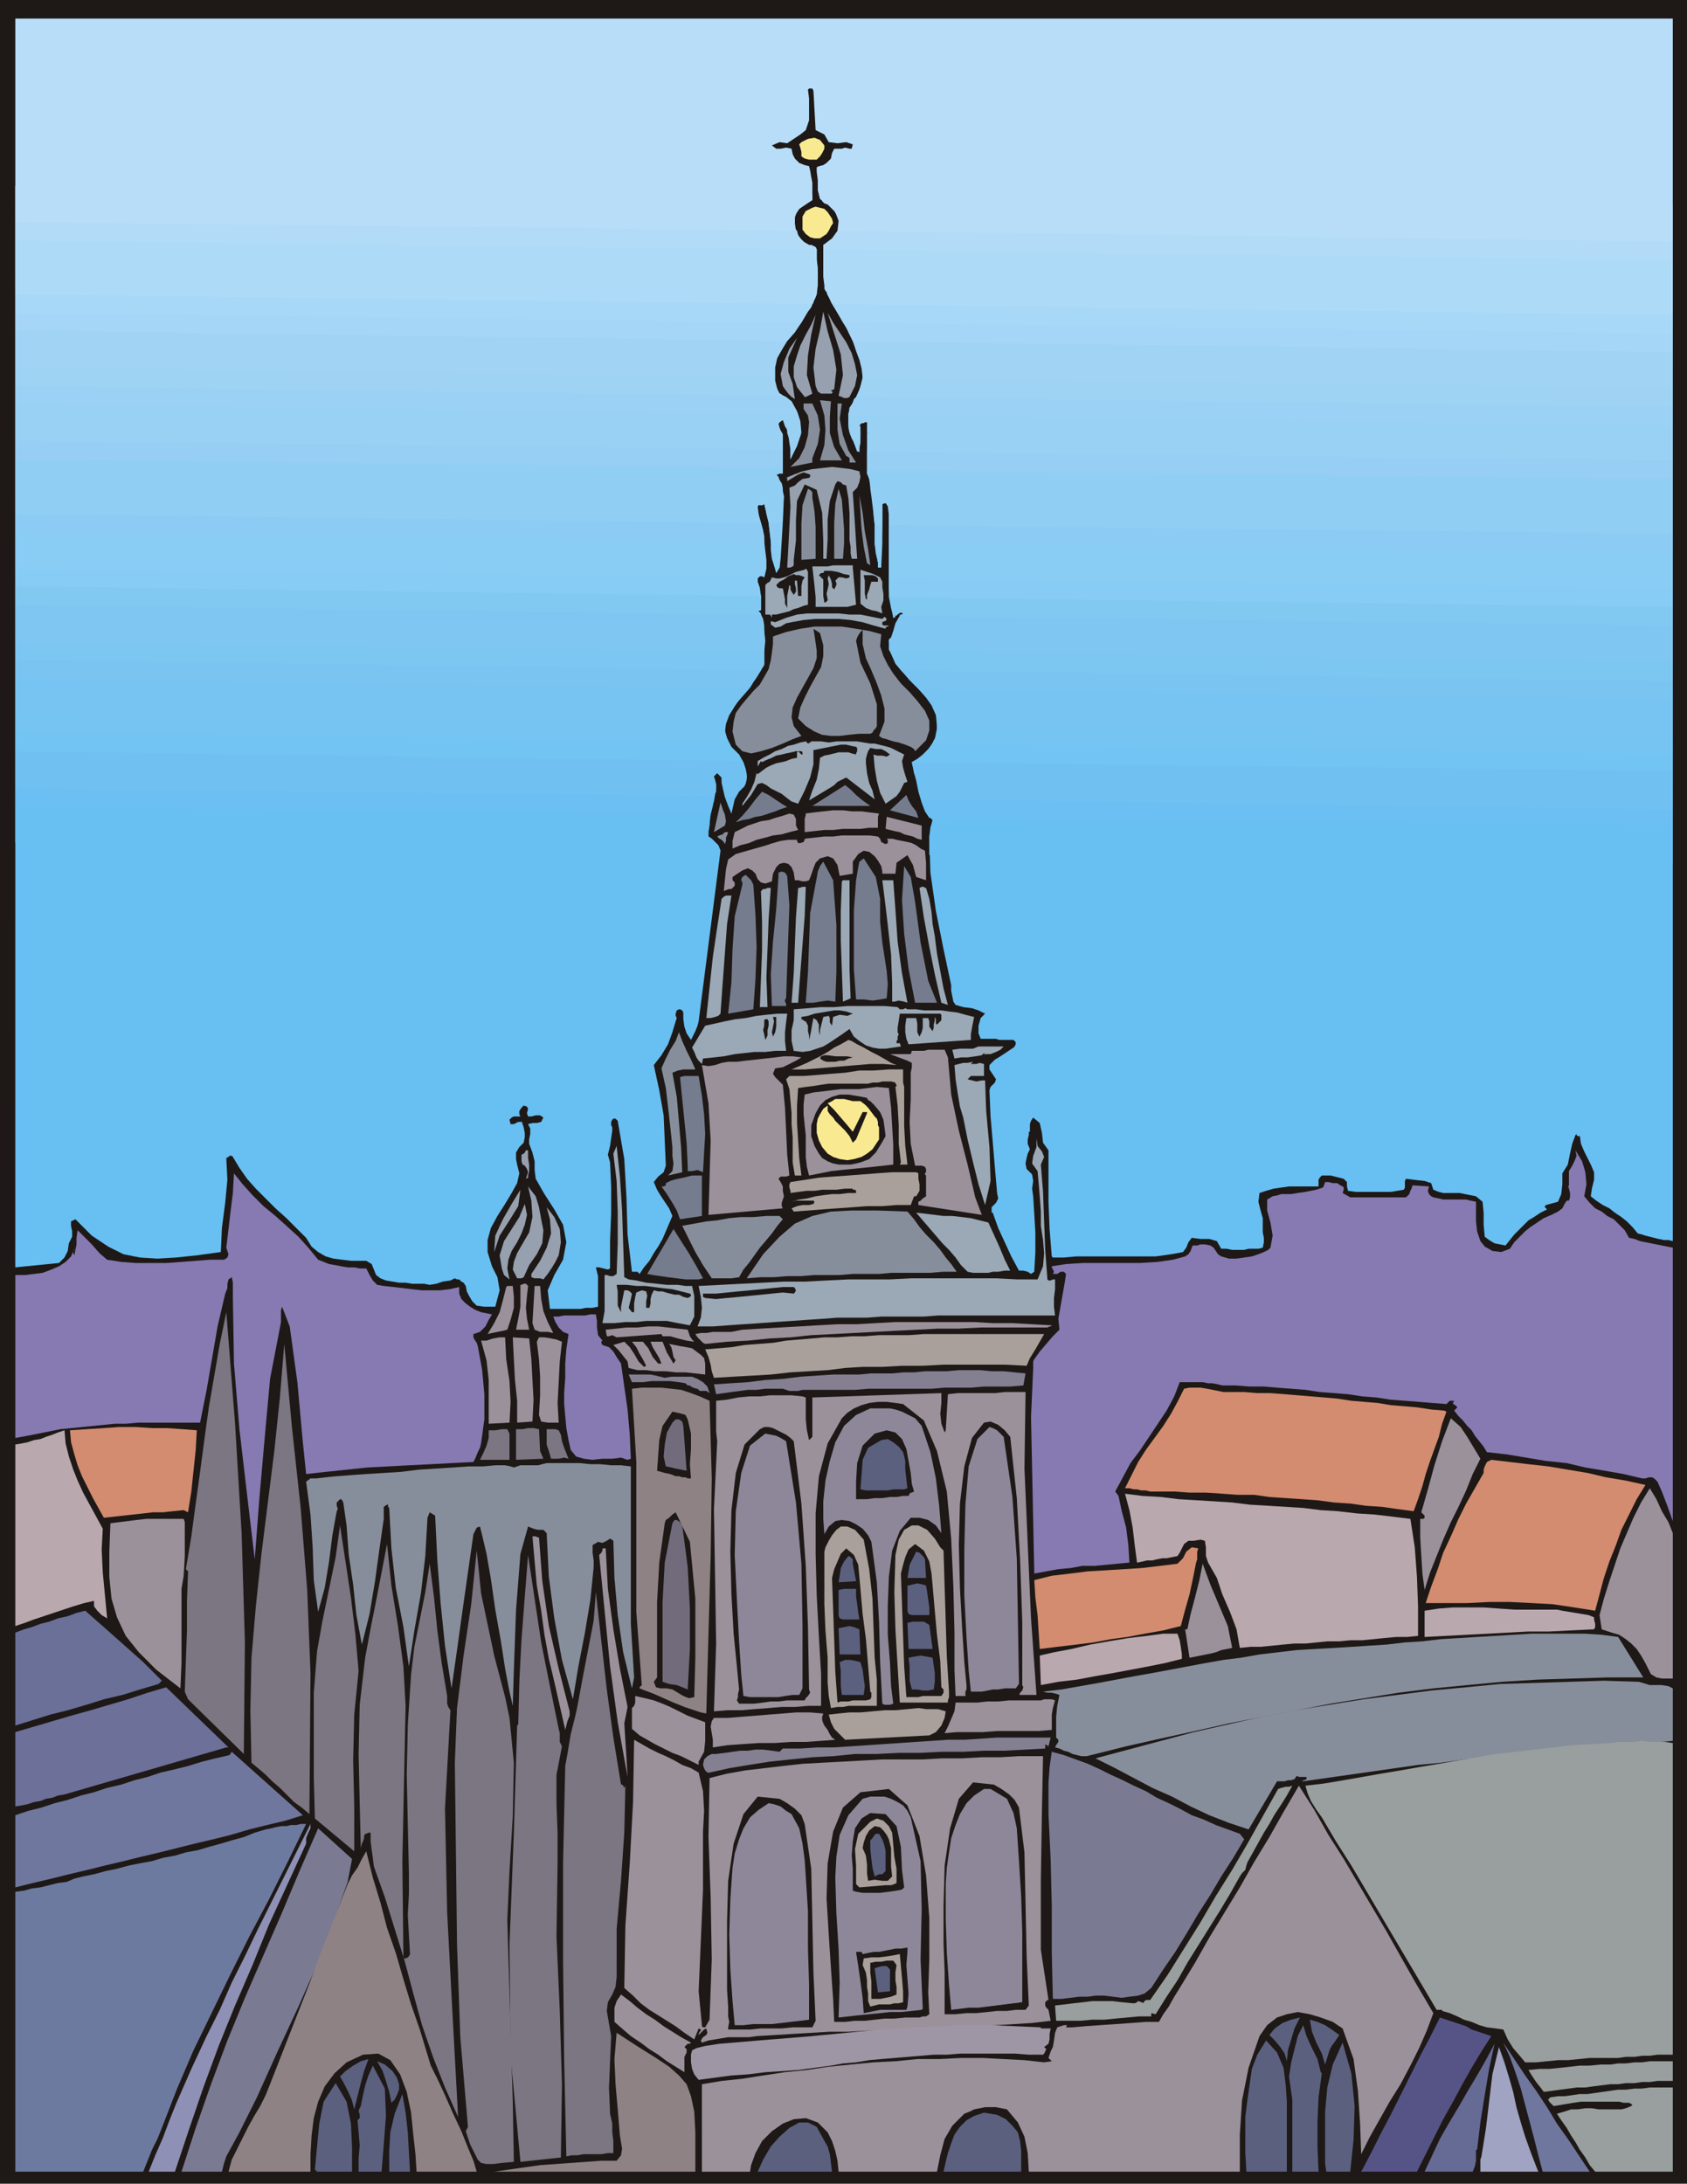 <svg xmlns="http://www.w3.org/2000/svg" fill-rule="evenodd" height="1.997in" preserveAspectRatio="none" stroke-linecap="round" viewBox="0 0 1543 1997" width="1.543in"><style>.pen1{stroke:none}.brush2{fill:#1e1916}.brush3{fill:#68bff2}.brush5{fill:#70c1f2}.brush8{fill:#77c4f2}.brush11{fill:#7fc6f2}.brush14{fill:#89ccf4}.brush16{fill:#91cef4}.brush18{fill:#99d1f4}.brush21{fill:#a0d3f4}.brush24{fill:#addbf7}.brush26{fill:#b7ddf9}.brush27{fill:#f9ea91}.brush28{fill:#96a0af}.brush29{fill:#878e9b}.brush30{fill:#9ba8b5}.brush31{fill:#757c8e}.brush32{fill:#9b919b}.brush33{fill:#aaa09b}.brush34{fill:#877ab2}.brush35{fill:#7c7582}.brush36{fill:#847f91}.brush37{fill:#8e8284}.brush38{fill:#d38c70}.brush39{fill:#8e8799}.brush40{fill:#726b7c}.brush41{fill:#baa8af}.brush42{fill:#5b607f}.brush45{fill:#999e9e}.brush46{fill:#70779e}.brush47{fill:#7a7a93}</style><path class="pen1 brush2" d="M0 0h1543v1997H0V0z"/><path class="pen1 brush2" d="M14 17h1516v1969H14V17z"/><path class="pen1 brush3" d="m14 755 634 6v4l3 2 3 3 3 3 2 5-5 39-5 39-5 39-5 39-1 4-2 5-2 4-2 4-4-6-2-6-1-7v-6l-1-2-2-1h-1l-2 1-1 3v2l1 2-1 3-3 10-4 11-6 10-7 9 5 23 4 23 1 23 1 23-2 6-5 4-4 5 3 7 3 5 4 6 4 6 3 7-3 7-3 7-3 7-4 7-4 6-4 7-5 6-4 6-2-2h-5l-4-34-1-34-2-35-6-35-1-1-1-1h-2l-1 1-1 2v3l1 2v3l-1 7-1 7-2 8 2 7 1 22v25l-1 25v25l-2 1-4-1-4-1h-3l2 8v28l-5 1h-6l-5 1h-28l-2-17 6-14 8-14 3-16-3-16-8-14-9-14-8-14-1-8v-8l-2-8-3-8v-4l1-5v-5l-2-4 4-1h4l4-1 2-4-3-2h-4l-4 1h-3l-1-3 1-4-1-2-3-1-2 2-2 3v3l1 2h-6l-2 1-2 2 1 4h3l4-2h3v-1l2 6 1 5v4l-1 5-4 4-3 5v6l1 5 2 8-2 9-5 9-6 10-7 11-6 11-3 11v11l4 13 5 10 2 12-4 15h-10l-7-1-4-4-3-5-2-4-1-5-2-3-2-1-1-1-1-1h-2l-2-1-4 2-7 1-6 2-6 1-5-1h-11l-6-1h-6l-6-1-6-1-5-2-4-3-2-5-2-5-5-3h-14l-8-1-8-1-7-2-7-4-6-5-5-8-9-9-9-9-10-9-9-9-9-9-8-9-7-10-6-10-1-1h-2l-1 1-2 1 1 20-2 21-3 23-1 22-22 3-19 2-17 1-16-1-15-3-14-7-15-10-15-15-4 2v4l1 5v5l-3 6-1 7-3 6-5 5-40 4V755zm836 10 680 7v363l-4-1h-4l-5-1-4-1-4-1-4-1-3-1-4-1-5-6-5-5-5-4-6-4-5-4-6-3-6-4-5-4 1-7 2-8v-7l-3-7-3-6-3-6-3-7-1-7h-2l-1-1v-1l-1 1-3 8-2 9-2 10-5 8v10l-1 9-3 7-11 3-1 1v1l1 1 1 1-6 3-6 4-5 3-4 4-5 5-4 4-4 5-4 5-5-1-5-1-5-3-4-3-1-11v-11l-1-10-6-5-5-1-5-1-5-1h-15l-4-1-5-2-2-6-6-2-9-1-8-1-1 2v6l-1 2-6 1-6 1h-32l-7-1-1-4v-4l-3-3-4-1-4-1-4-1h-8l-2 2-1 2v6h-27l-7 1-7 1-7 2-6 2-1 8 2 8 2 7v13l1 5v4l-1 5-4 1h-9l-4 1h-11l-5-1h-5l-4-7-7-2h-8l-8-1-3 4-2 5-3 4-5 1-6 1-7 1-7 1h-73l-11 1h-10l-1-1-2-25-1-25v-47l-5-7-1-9-2-9-6-5-2 3-1 3v7h-1v3l-1 4v4l2 5-2 4-1 4-1 5 1 5 5 5 1 6-1 7 1 7 1 16 1 17v18l-1 18-3 2-3-2-4-1h-4l-7-13-6-13-6-13-5-14h-1v-5l4-4 2-4-1-5-2-23-2-24-2-23-1-24 1-3 2-2 2-2 1-3-2-3-2-3-2-3v-4l5-5 5-3 6-4 6-4 1-1 1-2v-2l-2-2h-13l-3-1h-14l-2-5v-7l2-7 4-4-6-3-6-2-8-1-7-2-2-3-1-5-1-5v-5l-7-33-7-35-5-35-1-33z"/><path class="pen1 brush3" d="m1530 789-680-7v-17l1-8 2-7-1-1-1-1h-1l680 7v34zm-871-11-645-7v-33l635 7v10l-1 5v5l3 2 3 3 3 3 2 5z"/><path class="pen1 brush3" d="m1530 772-680-7 1-4v-4l1-3 1-4-4-5-3-4-2-5-1-5 687 9v32zm-882-11-634-6v-34l639 7-1 9-2 8-1 8-1 8zm15-33h9l-1 3-1 4-1 5v4l-1-3-1-4-2-5-2-4z"/><path class="pen1" d="m1530 755-680-7-4-6-3-8-3-10-2-10 692 9v32zm-881-10-635-7v-34l639 7v2l1 3 1 2v3l-1 6-1 6-2 6-2 6zm11-34 23 2-2 6-5 5-4 7-3 13-3-7-3-8-2-9-1-9z" style="fill:#6bbff2"/><path class="pen1 brush5" d="m1530 740-687-9-2-8-2-8-3-8-2-10 696 8v35zm-858-12h-9l-1-4-1-4-1-4v-5l-4-4-3 3 1 3 1 4v7l-1 2-1 2-639-7v-34l664 9 5 14-1 7-5 5-5 6z"/><path class="pen1 brush5" d="m1530 723-692-9-1-4-1-5-1-4-1-4 5-3 5-4 5-5 4-5 677 10v33zm-847-10-23-2-4-4-2 1-1 1v2l-639-7v-34l652 8 2 4 2 3 2 3 4 2 4 7 2 6 1 5v5z"/><path class="pen1" d="m1530 705-696-8 9-5 7-8 5-8 2-10v-2l673 9v32zm-852-9-664-9v-34l649 8v7l2 7 4 8 7 7v3l1 2 1 1z" style="fill:#72c4f2"/><path class="pen1" d="m1530 690-677-10 1-3 2-3 1-4v-14l-1-4-2-5 676 9v34zm-864-12-652-8v-33l658 9-5 8-3 8-1 8 3 8z" style="fill:#75c4f2"/><path class="pen1 brush8" d="m1530 673-673-9-1-10-4-9-5-7-7-8 690 9v34zm-867-12-649-8v-33l672 9-7 8-7 8-6 8-3 8z"/><path class="pen1 brush8" d="m1530 656-676-9-3-5-3-4-4-4-4-4-4-4-4-4-4-5-4-4 706 10v33zm-858-10-658-9v-34l682 10-5 8-7 8-6 8-6 9z"/><path class="pen1" d="m1530 639-690-9-8-8-7-8-6-8-5-10 716 10v33zm-844-10-672-9v-32l685 8v11l-3 6-3 5-4 6-3 5z" style="fill:#7ac4f2"/><path class="pen1" d="m1530 623-706-10-5-6-3-7-2-7-1-8 1-1 1-1 1-1 1-2 713 9v34zm-834-10L14 603v-32l685 8v29l-1 2-1 1-1 2z" style="fill:#7cc6f2"/><path class="pen1 brush11" d="m1530 606-716-10-1-2v-9l2-2 2-6 2-7 4-7 707 9v34zm-831-10-685-8v-35l682 9 2 6 1 9 1 9-1 10zm118-33h3-1v1l-1 1h-1v-2z"/><path class="pen1 brush11" d="m1530 589-713-9 1-5 2-5 2-5 4-4-2-1-2 1-3 2-2 2-1-5-1-4-1-5-1-5 717 9v34zm-831-10-685-8v-35l682 9v13l-3 1 3 3 2 4 1 6v7z"/><path class="pen1" d="m1530 572-707-9v-1h2l1-1-2-1-2 1-1 1-1 1h-3l-2-8-1-8-1-9v-9l717 9v34zm-834-10-682-9v-32l679 7v4l2 6 1 7v13l-3 1h1l1 1 1 1v1z" style="fill:#82c9f2"/><path class="pen1" d="m1530 555-717-9v-32l717 7v34zm-834-10-682-9v-32l685 7 1 5v8l-1 4-2-1h-2l-2 2v3l1 3 1 3v4l1 3zm10-34h8l-1 8-3 5-1-4-1-3-1-3-1-3zm97 3h3v5h-3v-5z" style="fill:#87ccf4"/><path class="pen1 brush14" d="m1530 538-717-9v-32l717 8v33zm-837-10-679-7v-34l685 8 1 9 1 8v8l-2 8-1-1-2-1-1 1-2 1zm12-33h9l-1 24-3 5-2-7-2-7v-8l-1-7zm95 2h7l-1 22h-3v-4l-1-6-1-6-1-6z"/><path class="pen1 brush14" d="m1530 521-717-7v-34l717 8v33zm-724-7h-3l-2-8-1-9v-17h7l-1 34zm-92-3h-8l-1-8v-8l-1-8-1-9h13l-2 33zm-15 0-685-7v-34l682 8 1 4 1 4 1 4v21z"/><path class="pen1" d="m1530 505-717-8v-33l717 7v34zm-723-8h-7v-17l-1-9v-8h8v34zm-93-2h-9l-1-9-1-8-2-9-2-8h17l-2 34zm-15 0-685-8v-33l681 7h-2v2l1 8 2 7 2 7 1 9v1z" style="fill:#8cccf4"/><path class="pen1 brush16" d="m1530 488-717-8v-9l-1-8-2-3-3 1v19h-7l-1-10-1-8-1-8-1-7 734 8v33zm-814-10h-13l-1-4-1-4-1-5-1-4-2 1h-3l-1 1v4l1 4 1 4 1 3-682-8v-33l702 9v5l1 3-1 24z"/><path class="pen1 brush16" d="m1530 471-717-7-1-3-2-1h-1l-2 1v2h-8l-1-9-2-9-1-7-2-5v-3l737 8v33zm-814-10h-17l-2 1h-1l-1-1-681-7v-34l702 8v5h-3l-2 1h-1l3 5 2 5 1 5 1 5-1 7z"/><path class="pen1 brush16" d="m1530 455-734-8v-5l-1-4-1-3-1-2v-20l737 8v34zm-814-9-702-9v-34l702 8v22h-3l-2 1h-1l2 2 1 3 2 3 1 4zm7-35h4l-1 2-1 2-1 3-1 2v-9zm61 2h2v1-1h-2z"/><path class="pen1" d="m1530 438-737-8v-34l737 8v34zm-814-10-702-8v-34l700 8 1 2 1 2v30zm4-32h13l-2 6-2 6-3 6-3 6v-12l-1-6-2-6zm57 0h10v9l-1 5v4l-2-4-2-4-3-5-2-5z" style="fill:#96cef4"/><path class="pen1 brush18" d="m1530 421-737-8 1-7v-14l-1-6h-2l-1 1h-2l-2 2 1 5v6l-1 6v7h-2l-3-8-3-8-2-9v-9l754 10v32zm-803-10h-4l-1-6-1-8-2-7-3-6-4 3 1 5 3 5v14l-702-8v-34l716 10 2 8v8l-2 8-3 8z"/><path class="pen1 brush18" d="m1530 404-737-8v-10h-2l-1 1h-2l-2 2 1 1v6h-10l-1-5v-12l1-6 2-3 1-2 1-3 2-2 747 9v32zm-797-8h-13v-3l-2-3-1-3-1-3-3 2-1 2 1 3 1 3-700-8v-33l702 9 8 5 5 9 3 9 1 11z"/><path class="pen1" d="m1530 389-754-10v-1l1-2v-3l4-6 4-7 2-7 2-7 741 9v34zm-800-10L14 369v-33l695 9v3l1 4 1 4 2 4 6 3 5 4 3 6 3 6z" style="fill:#9bd1f4"/><path class="pen1" d="m1530 372-747-9 4-9 2-9-1-8-2-8 744 10v33zm-814-10-702-9v-34l696 10-2 8-1 7 2 8 4 8h1l1 1 1 1z" style="fill:#9ed3f4"/><path class="pen1 brush21" d="m1530 355-741-9v-8l-2-9-3-9-4-8 750 10v33zm-821-10-695-9v-34l706 10-5 8-4 7-2 9v9z"/><path class="pen1 brush21" d="m1530 339-744-10-3-8-3-9-4-9-5-8 759 10v34zm-820-10L14 319v-33l719 9-7 8-6 8-5 9-5 9z"/><path class="pen1" d="m1530 322-750-10-4-8-4-9-6-9-5-8 769 10v34zm-810-10L14 302v-33l729 9-5 8-5 9-6 9-7 8z" style="fill:#a5d6f7"/><path class="pen1" d="m1530 305-759-10-4-7-4-7-4-7-3-7-1-1-1-2v-3l776 10v34zm-797-10-719-9v-34l733 9v8l-1 3-2 4-2 5-3 4-3 5-3 5z" style="fill:#a8d8f7"/><path class="pen1 brush24" d="m1530 288-769-10-1-2-1-3-2-3-1-3-1-6-1-5-1-6v-5l777 10v33zm-787-10-729-9v-34l733 9 1 8v9l-1 8-3 7v1l-1 1z"/><path class="pen1 brush24" d="m1530 271-776-10-1-8v-25l777 10v33zm-783-10-733-9v-32l733 8v9l1 8v8l-1 8z"/><path class="pen1 brush24" d="m1530 255-777-10v-21l5-2 4-3 3-4 2-4 763 10v34zm-783-11-733-9v-32l715 8 1 4 3 4 3 3 4 2h2l2 1 2 1 1 2v16z"/><path class="pen1" d="m1530 238-777-10v-4l8-6 5-7 1-9-3-8 766 10v34zm-783-10-733-8v-34l715 8-1 2-1 3v5l1 7 3 6 4 4 5 3h2l2 1 2 1 1 2z" style="fill:#b2dbf7"/><path class="pen1 brush26" d="m1530 221-763-10 1-6-1-6-4-6-6-6-3-1-2-2-1-3-1-3 780 9v34zm-801-10-715-8v-33l729 8v5l-6 4-6 4-4 6v11l1 2 1 1z"/><path class="pen1 brush26" d="m1530 204-766-10-1-2-2-2-2-2-2-1-7-5-2-8v-9l-1-8v-4l2-1 4-1 3-2 4-4 1-5 2-4h7l3-1 4 1h2l1-4-6-2-8 1-8-1-4-7-8-4-2-36-1-2h-3l-1 1 1 8v20l-3 9-5 4-6 4-6 4-7-1-7 3 4 3h4l5-1 5 1 1 5 2 4 4 4 5 2 4 1 1 4 1 6 1 5v16l-4 2-4 3-4 3-2 3-715-8V17h1516v187z"/><path class="pen1 brush27" d="M754 133v3l-2 4-2 3-3 3h-7l-4-1-3-2v-4l-1-4-1-3 2-2 6-3 6-1 5 2 4 5zm3 61 2 3 2 3 1 4-2 3-2 4-2 3-3 2-3 2h-5l-4-1-4-3-3-4v-12l3-5 6-3 3-1 4 1 4 1 3 3z"/><path class="pen1 brush28" d="m763 356-3 1 1 1 1 1h-1v1h-10l-3-2-2-5-2-17 2-17 4-17 3-17 4 18 5 17 3 18-2 18z"/><path class="pen1 brush28" d="m777 363-2 1h-3l-2-1-3-1 4-19-2-19-6-19-6-19 5 9 6 9 6 9 5 10 3 10 2 10-2 10-5 10zm-34-3-2 1-2 1-2 1h-1l-7-9-3-9v-10l3-10 3-9 5-10 5-9 4-9-4 18-3 19-1 18 5 17z"/><path class="pen1 brush28" d="m727 365-3-2-3-3-3-4-2-3-2-11 3-11 5-12 7-10-8 18v13l4 11 2 14z"/><path class="pen1 brush29" d="m760 367-1 14v15l4 13 7 12h-20l4-14 1-14-1-13-4-14 10 1zm-17 2 5 11 2 13-2 13-5 13v4l-20 4 8-8 5-10 3-11 1-12-1-6-4-6v-5h8zm27 0-2 14 3 15 5 14 7 11h1-7v-4l-1-1-2-1-6-11-2-13v-24h4z"/><path class="pen1 brush28" d="m786 431 1 5-1 5-2 5-4 4 1 15 1 15 1 16 1 15h-5l-1-5v-6l-1-6v-25l-1-13-2-12-3-1-2-2-3-1-2 3-5 15-2 17v18l-1 18h-3v-16l-1-26-5-21-11-5-7 15-1 18v18l-2 18v5l-1 1-2 1h-3l1-18 1-19 1-19-1-17 5-2 3-3 4-3 6-1 1-1v-2l-6-2-5 2-5 3-5 3v-3h-1l7-3 8-3 9-2 9-1 9-1 9 1 8 1 8 2z"/><path class="pen1 brush29" d="m770 457 1 13 1 14v13l-1 14h-8v-33l1-17 3-14 3 10zm-27-2 2 13 1 14v29l-13 1v-33l1-17 5-15 2 1 2 2v5zm53 62-3-2-3-15-2-16-1-16-1-15 3 16 2 17 3 16 2 15z"/><path class="pen1 brush30" d="m780 519 3 34-4 1-4 1h-29v-9l-1-10-1-9-1-9h14l5-1h18v2zm-41 6v28l-4 1-5 2-4 1-4 2-4 1-4 1-4 1h-4v3l-1-2-1-1h-4v-27l2-2 2-1 1-2 1-2 4 1h3l4-1 3-1 4-2 4-2 4-1 4-1 1-1 1 1 1 2v2zm68 7v5l1 6v6l-2 6 1 6-5-2-5-1-5-2-5-4v-31l6 2 6 2 6 3 2 4z"/><path class="pen1 brush2" d="M777 526v2l-3 1-4-1h-3l-3 3 1 2v2l-1 2-1 2-2-2v-3l-1-4-2-4-1 3 1 5-1 5-1 4 1 5v1l-1 1-1 1h-1l-1-6v-15l-4-4 1-1 1-1h2l1-2h6l6 1 6 2 5 1zm-41 2-2 3-1 5v9h-3l-1-14h-2v3l1 4v3l-2 3-2-3-1-2v-3l-1-1-1 5-1 5v11l-2-4v-4l-1-5-1-5h-3l-2-1-1-2 3-3 4-2 4-3 5-2 2 1h3l3 1 2 1zm67 1v3h-6l-1 3-1 4-2 5v4h-1l-1-5v-12l-1-5h8l3 1 2 2z"/><path class="pen1 brush30" d="m807 566 1-1 1-1 1 1 1 1-1 2h-1l-2 1v2l1 1h5l-1 1h-1l-1 1v1l-11-3-10-3-11-2-11-1h-21l-11 1-11 2-5 1-5 3-5 1-4-3v-3l4 1 10-4 10-3 9-1h29l10 1h10l20 4z"/><path class="pen1 brush29" d="m806 580-1 11 3 9 4 8 5 8 7 9 8 8 7 8 7 9 4 9v9l-3 9-10 10-1-2-3-2-5-2-6-2-5-1-6-2-4-1-3-2 5-13v-12l-3-12-4-11-5-12-5-11-3-13v-13l-2 2-2 3-1 2-1 3 4 20 9 19 6 19v20l-1 2-2 2-1 2-2 1h-10l-10 1-8 1h-8l-8-1-7-3-8-5-7-7 2-10 4-9 5-10 5-9 5-9 2-10v-10l-3-11-6-4 1 6 1 7 1 7v7l-3 9-5 9-5 9-5 9-4 9-1 9 2 8 7 9-8 3-9 4-10 4-10 3-9 2-8-2-6-6-3-12 1-9 2-8 5-7 5-6 6-7 6-6 4-7 4-7 2-8 1-7 1-8v-7l12-4 13-3 13-2h25l13 2 12 2 11 3z"/><path class="pen1 brush2" d="m850 664-3 6 3-6z"/><path class="pen1 brush30" d="m830 715-3 1-2 4-2 4-3 4-10 7-5-10-3-11-2-12-1-12 3 1h5l4 1 3-2-4-3-4-2h-5l-5-1-2 3-1 3-1 4v4l1 9 2 9 3 7 2 8-26-20-4 2-4 2-3 3-3 2-20 12 3-9 4-10 2-10 1-10 4-2 5-1 4-1 4-1h9l3 1 4 1v-1l1-2v-3l-1-1-5-1-4-1h-5l-5 1-5 1-5 1-5 1-5 1v13l-3 12-5 12-6 12-6-2-4-3-5-4-6-3-4-2-4-3-4-2-4 1-3 5-3 5-4 5-4 5v-2l4-6 4-7 3-7 2-8 1 1 4-3 4-3 4-2 5-2 5-1 4-1 5-2 5-1v-5l1-1 3 3h1v-2l-1-1h-5l-4 1-5 1-4 1-5 1-4 2-5 2-4 2-1-1-3 5v-5l5-3 6-3 5-3 6-2 6-3 5-1 6-2 5-1 2 2 2-1 1-1h9l7 1 7-1h19l6 1 6 1h4l4 1 4 1 4 1 3 1 4 2 4 2 4 2-2 6 1 6 2 7 2 6z"/><path class="pen1 brush31" d="M796 737h-53l30-19 5 4 5 5 6 5 7 5zm-76 1-6 2-5 2-6 2-6 2-6 1-6 2-6 1-6 2 6-6 6-7 6-8 6-7 6 3 6 4 6 4 5 3zm120 10-26-7 15-14 2 5 3 5 4 5 2 6z"/><path class="pen1 brush29" d="m663 755-10 6 6-27 2 6 2 5 1 6-1 4z"/><path class="pen1 brush32" d="m804 744-1 3v10h-8l-8 1h-16l-9 1h-8l-9 1-9 1v-12l1-4v-1h-1l8-1 9-1 9-1h9l8 1h9l8 1 8 1zm-74 15-8 2-7 2-8 1-7 2-8 2-7 3-8 2-7 3v-7l1-4 1-4 6-3 6-3 6-2 6-2 7-1 6-2 7-2 6-2 4 1 2 4v6l2 4zm113-4v13l-4-1-4-2-4-1-4-1-4-2-5-1-4-1-4-1 1-11 32 8z"/><path class="pen1 brush29" d="m666 761-1 3-1 2v3l-1 3-1-2-2-2-2-1-2-2 2-1 3-1 2-2h3z"/><path class="pen1 brush32" d="m810 772 2-1v-3l-1-1h5l4 1 5 1 5 1 4 1 4 2 4 3 4 2 1 11v16l-9-3-3-11-5-9-10 7-1 10h-12v-2l-1-5-3-5-3-4-5-4-5-1-5 3-5 7v11l-12 2-2-10-4-6-5-2-7 2-4 4-2 5-2 6-2 5-3 1h-3l-4-1h-3l-1-7-2-5-3-3-4-1-4 1-3 3-3 6-1 7-6 2-4-1-3-3-2-5-3-3-4-2-5 2-9 6v3l2 2v3l-2 2-1 1h-2l-3 1-2 1 1-10 1-10 2-9 7-5 7-2 7-2 7-2 7-2 6-2 7-2 7-1h8v1l1 2h2l3-1 1-2v-1l9-1 9-1h8l8-1h25l8 1 2 2 1 3 2 1 2 1z"/><path class="pen1 brush31" d="m807 862 2 13 2 13 1 12-1 13-6 1-7 1-8-1h-7l-2-27v-55l2-27 1-6 1-6 1-5 4-3 11 17 4 20v21l2 19zm-70 55 2-28 1-27 1-27 5-27 1-5 1-6 2-5 3-4 9 17 3 41v43l-1 27-7-1-7 1-6 1h-7zm96-115 4 23 5 37 7 35 8 20h-20l-6-31-4-32-2-31 2-31 6 10zm-113-1 2 27-1 28-1 28-1 29-1 1v2l1 2v2h-13l-1-29 2-30 3-30 2-29v-4l3-1 3 1 2 3zm-31 8 2 28 1 29-1 29-2 28-23 4 3-29 1-30 2-30 7-29v-2l-1-2v-1l1-2 3-2 2 2 3 3 2 4z"/><path class="pen1 brush30" d="M816 916v-17l-1-26-3-27-2-17-3-24h10l2 27 2 29 4 29 5 27-3-1-5-1-4 1h-2zm-39-111v81l1 27-7 3-1-28-1-28v-27l1-27 1-1h6zm-40 6-1 27-2 26-2 26-2 27h-6l2-27 1-26 1-25 2-27h1l3-1h3zm110 1 3 10 2 12 1 11 2 11 2 16 3 16 3 16 4 15-6-2-6-26-5-25-5-27-4-27 2-1h2l1 1h1zm-142 0-2 29-1 27-1 26 1 27h-7l1-26 1-26v-26l-1-28 2-2h2l2-1h3zm-36 7-4 26-2 27-2 27-2 28-2 2-3 1-4 1h-4l3-28 3-28 4-27 4-26 2-2 2-1h5zm152 102 2 2h3l2-1 2 1h8l7 1h16l7 1 8 1 7 2 8 2-1 5-1 5-1 6v5l-57 4-2-5-1-6v-6l1-7h9l1 5v8l2 4 2-4 1-4v-9h5l1 3v5l3 4 1-3v-3l1-4v-3l1 2v4l1 1 2-2 2-2v-5l-1-1h-37l-2 13v4l1 2-1 2v3l-1 1v2h3l1 3-7 1-7 1h-6l-6-1-6-2-6-4-5-4-4-7-7 5-6 4-6 4-5 3-6 2-6 2-7 1-8-1-2-9v-10l2-9v-10l13-1 12-1h12l12-1h34l12 1z"/><path class="pen1 brush2" d="m753 930-1 4-1 4-1 4v5l-1-4v-6l-2-4-3-2-1 5-1 6-1 5-1 4v-4l-1-4v-5l-2-4h-1l-1-1-2-1v-2l6-1 6-2 6-1 6-1 6-1h5l6 1 6 2-5 2-7-1-6 2-1 8-2-3v-4l-1-2-5 1z"/><path class="pen1 brush30" d="m720 927-1 8-1 9v8l1 9h-10l-9 1h-10l-9 1-9 1-10 2-9 1-10 1-1 5-3-3-2-3-2-5-2-4 12-20 9-2 9-2 10-2 9-1 10-2 9-1 10-1h9z"/><path class="pen1 brush2" d="m707 948-1-4 1-5 1-5-1-4h3v9l-1 5-2 4zm-4-14v4l-1 4v5l-2 4-1-5-1-4 1-4v-5l1-1h2l1 2z"/><path class="pen1 brush29" d="M636 978h-11l-5 1-5 2 4 22 2 23 2 24 1 22-13 3 4-4 1-7-1-7v-8l-2-19-2-18-2-17-4-18 4-9 4-8 5-8 3-8 3 8 4 9 4 8 4 9z"/><path class="pen1 brush33" d="m820 974-12-1h-12l-12 1-12 1-12 1-12 1-12 1h-12l7-3 7-3 6-3 6-3 7-4 6-4 6-3 7-4 3 1 5 3 6 3 7 4 6 3 7 4 5 3 5 2z"/><path class="pen1 brush30" d="m918 957-3 3-4 2-5 2h-5v1l-1-2-2 2-6 1-7 1h-6l-6 1-2-8 7-1h12l5-2h23z"/><path class="pen1 brush32" d="m867 967 3 34 7 33 8 31 7 30 6 16-58-9v-3l2-1 2-2 3-2v-19l-1-1v-1l1-1v-3l-1-2-3-1h-6l-4-20-1-20 1-21v-24l1-5v-4l-4-2-16-6h19l1-3h11l4-1h15l3 7z"/><path class="pen1 brush2" d="m780 967-4 1-4 2h-4l-4 1h-8l-3-1-3-2 1-2 3-1h3l7 1h11l5 1z"/><path class="pen1 brush32" d="m733 967-5 3-6 3-6 3-7 1-2 5 2 3 4 4 3 3 2 21 1 21 1 22 2 19-3 1h-5l-2 2 2 3 2 4v4l1 5-1 3-1 3v3l1 2-68 6 1-34 1-34-2-34-6-35 6 1 6-1 6-2 6-1h8l8-1 9-1 9-1 9-1 8-1h8l8 1z"/><path class="pen1 brush30" d="M900 973v11h-12l-3 3 4 1 4 1 5-1h3l1 28 3 33 1 31-5 22-6-19-5-20-5-21-4-20-3-10-2-12-2-13-1-13 4-1 4-1h4l5-1-2 2h5l3-1 4 1z"/><path class="pen1 brush33" d="M827 994v36l1 18 2 17h-9 2l1-2-2-17v-17l-1-18-2-17 1-1v-1l-1-1v-1l-4-1h-8l-4 1h-5l-4 1h-36l-7 1-6 1-8 1-7 1-1 16v16l1 16 1 16 2 16h-7 1l-2-12v-23l-1-12v-10l-1-11-1-11-3-9 3-3h13l13-1 12-1 13-1 13-2h13l14-1h13v12l1 4z"/><path class="pen1 brush31" d="m642 1002 2 17 1 18-1 17-1 18-5-2-5 1h-4v-5l-1-21-2-20-2-20-2-20 4-1h13l3 18z"/><path class="pen1 brush32" d="m813 995 2 18 1 17 1 17v18l-9 1-9 1-10 1-10 1-10 1-9 1-10 2-10 2-2-8-1-9v-20l-1-9-1-10v-9l1-9 8-2 9-1 8-1 8-1h17l8-1 8-1 11 1z"/><path class="pen1 brush2" d="m793 1004 1 2 2 1 2 2 2 2 5 6 3 7 1 7 1 8-4 7-5 8-6 6-8 3-4 1-5 1h-11l-5-1-5-2-5-3-3-4-4-7-3-9v-10l4-11 4-7 5-5 6-3 7-2h8l6 1 6 1 5 1z"/><path class="pen1 brush27" d="m800 1021 2 2 1 3v3l1 2v11l-2 3-4 6-5 4-5 3-7 2-6 1-7-1-6-2-5-3-5-6-3-6-2-7v-8l1-5 2-4 3-5 4-3v5l2 3 3 3 2 3 5 5 4 4 4 5 3 6 3-3 10-24v-1h-4l-9 18-5-6-6-7-6-7-6-6 4-2 3-2h8l4 1 4 1h7l4 3 3 3 3 4 3 4z"/><path class="pen1 brush30" d="m958 1170 1 1h2l2-1h2v9l-1 8v8l1 8H858l-13 1h-39l-13 1h-27l-13 1-15 1-14 1-15 1-14 1-15 1-14 1-14 1h-14l3-8 1-9-1-10-2-10 20-1 19-1 20-1 19-1h20l19-1 20-1h38l20-1h77l19 1h19l5-12 1-12-1-12-2-13v-13l-1-14-1-12-1-11-5-7 1-7 3-8v-8l1 7 4 5 2 5-3 7 2 25 1 27 1 26 2 27zm-387-2 4 2 7 1 9 2 10 1 9 1h10l7 1h6l2 9v19l-4 8-11-2-10-2h-19l-9 1h-10l-10 1h-11l2-11v-33h2l3 1h3l3-2 1-28v-29l-1-28-3-25 3-7 3 28 2 31 1 31 1 30z"/><path class="pen1 brush28" d="M483 1052v7l1 6v6l-1 4v2l-2 1 1-3 1-3-1-3-2-3-2-1-1-3v-6l2-1 1-1 1-2h2z"/><path class="pen1 brush34" d="m1449 1094 5 6 5 5 6 3 5 4 6 3 5 5 5 5 4 7 5 1 5 2 5 1 5 1 5 1 5 1 5 1 5 1v250l-5-14-5-13-4-9-3-3-2-1h-3l-3 1h-3l-17-4-17-3-18-3-17-4-19-2-18-3-18-3-18-2-3-5-4-5-4-5-3-5-4-4-4-5-4-4-4-5 3-3-2-2-2-1v-1l1-2h-4l-3 3-13-1-12-1-13-1-13-1-13-2-13-1-13-2-13-1-13-1-13-2-13-1-13-1-12-1h-13l-13-1h-12l-4-1-5-1h-4l-5-1h-21l-5 13-7 13-8 12-8 12-8 12-9 12-7 13-7 13 3 4 3 14 4 15 2 16 1 16-11 1-10 1-11 1h-11l-11 2-11 1-11 2-11 2-1-47-1-49-1-47 2-45v-6l1-2 5-7 6-7 6-7 6-6-1-10 3-17 3-17 1-7-2-2h-3l-3 2h-4l1-2-1-2-1-2v-1l13-2 16-1h52l16-1 14-2 11-3 3-2 2-3 1-3 1-2h4l3-1h4l5 1 3 2 2 3 2 3 3 2 7 2h7l7-1 7-1 6-2 5-2 4-2 2-2 2-11-2-12-3-11v-10l5-3 5-1 3-1h9l6-1 7-1 10-2 3-1 3-1 1-2 1-3h3l4 1h4l3 2 2 1 1 1v2l-1 3 7 4h51l3-3 1-3 1-2 1-3 15 1-1 4 1 3 2 2 2 1 5 1 4 1h21l4 1 5 1v18l1 9 3 9 4 5 7 4 8 1 8-3 4-6 5-5 5-5 5-4 6-4 6-4 7-3 6-3 4-3 2-4 2-3h2l1-3v-4l-1-4-1-3 1 1v-14l3-5 2-4 2-5-1-5 6 10 3 10 1 11-2 11z"/><path class="pen1 brush33" d="M838 1094h-2l-3 8h-13l-13 1h-14l-13 1-14 1-14 1-13 1-13 1-2-3 5-2 5-1h6l4-1 1-2-1-1h-16l-5 1 8-2 7-1 8-2 7-1 8-1h7l8-1h7v-2l-1-1h-2v-1h-7l-8 1h-13l-7 1h-7l-8 1-7 1v-2l-1-3v-3l1-2 13-2 13-2 13-1 14-1 13-1 13-1 14-1h22l2 1v5l1 5v6l-3 5z"/><path class="pen1 brush34" d="m291 1152 5 2 5 2 6 1 5 1 6 1h6l5 1h6l3 6 3 5 4 4 6 1 9 1 9 1 8 1 9 1h16l9-1 9-2v6l2 5 4 4 4 3 5 3 5 2 5 1 5 1-3 5-3 6-5 5-6 2v3l1 2 2 3 1 3 4 22 2 22v23l-3 22-1 4-2 4-2 5-2 4-20 1-19 1-20 1-19 1-19 1-19 2-19 2-18 2-3-29-5-55-7-51-7-18-1 3v11l-10 52-5 55-5 57-4 53-7-59-7-60-5-60-1-60v2-16l-1-5-3 2-1 4v4l-2 5-7 30-5 29-5 29-6 30h-57l-11 1h-10l-10 1-10 1-10 1-10 1-10 1-10 2-10 2-10 2-11 2v-149h9l8-1 8-1 8-3 7-3 6-4 5-5 3-7v1l-1 1v2l1 2 1-5 1-5v-6l1-7 6 6 7 7 7 8 7 6 13 2 13 1h28l14-1 13-1 13-1h13l3-2 1-3-1-3-1-3 2-17 2-17 2-16 1-18 8 10 9 10 10 10 11 9 10 9 11 10 9 10 9 11z"/><path class="pen1 brush31" d="m642 1112-20 3-3-8-4-7-5-8-5-7h2l2-1v-2l4-2 3-1 4-1 5-1 4-1 4-1h9v37z"/><path class="pen1 brush28" d="m497 1125-1 12-5 10-7 10-5 11-2 1h-4l-4-8 1-7 3-8 4-7 7-12 3-14-1-15-3-13 7 9 3 10 2 11 2 10zm-45 20 1-15 7-15 8-14 8-13-2 15-8 13-9 14-5 15z"/><path class="pen1 brush2" d="M1198 1092h-12 12zm-20 0h7-7z"/><path class="pen1 brush28" d="m466 1170-5-4-2-6-1-6-1-6 4-13 7-11 7-11 5-12 2 10-2 9-3 8-4 8-5 8-3 8-1 8 2 10zm45-22-3 6-3 5-4 6-4 5-3-1h-5l-3-1v-3l8-12 6-12 4-13-1-13-3-11 7 9 5 11 1 12-2 12z"/><path class="pen1 brush29" d="m830 1108 6 7 5 7 6 7 7 7 6 7 5 7 5 6 5 7h-12l-12 1h-36l-11 1h-24l-12 1h-23l-12 1h-13l-12 1h-12l-13 1 15-22 15-16 14-12 16-7 17-4 19-1h23l28 1z"/><path class="pen1 brush30" d="m904 1118 5 11 5 11 5 12 5 10h-5l-6 1h-5l-4 1h-14l-5-1-6-6-5-7-6-7-6-6-6-7-6-7-6-7-6-7 9 1 8 1 8 1h8l9 1 8 1 8 2 8 2z"/><path class="pen1 brush29" d="m676 1168-7 1h-18l-8-12-7-12-6-12-6-12 11-2 11-2 10-1 11-2 11-1h11l12-1h12l3 3-5 6-5 7-5 6-6 7-5 7-5 7-5 6-4 7z"/><path class="pen1 brush31" d="m592 1165 24-41 7 11 7 11 7 12 6 11-4 1h-12l-8-1-8-1-7-1-7-1-5-1z"/><path class="pen1 brush32" d="m483 1176-1 9-1 11 1 10 2 10h-12l2-10 2-11v-20h1l2-1h2l2 2z"/><path class="pen1 brush2" d="m629 1187-4-1-4-2h-4l-4-1-4-1-3-1h-4l-4-1-2 4-1 4v4l-1 4h-3v-6l1-5-1-4-4-1-5 2-1 4-1 6v8h-2l-3-4 1-4 1-4 1-5-2-2-2-1h-3l-1 5-1 5-1 5v5l-3-6v-13l-1-6h9l9 1h8l8 1 8 1 9 1 8 2 8 2 1 1v1l-1 1-2 1z"/><path class="pen1 brush32" d="m494 1176 1 12 2 11 4 10 5 10-5-1h-7l-5-2-2-6 2-34h5zm-25 0 1 10v10l-3 11-3 9-4 1-5 1-5 1-4 1 6-10 5-10 3-11 3-12 1-1h5z"/><path class="pen1 brush2" d="m726 1183-10-1-10 1-10 1-10 1-10 1-11 1-10 1-10-1-2-1v-3h12l10-1 10-1 11-1 10-1 10-1 10-1h10l1 1 1 2-1 2-1 1z"/><path class="pen1 brush35" d="m172 1554-3-7 1-28 1-28v-27l1-27-2-2 5-30 4-30 4-29 4-30 4-29 5-29 5-29 6-29 8 102 6 100 3 100-1 102-51-50z"/><path class="pen1 brush34" d="m545 1202 1 6v6l1 7 4 5-1 1v1l1 2 6 2 4 4 3 5 4 6 3 21 3 21 2 23 1 22-3 1-6-2-8 1h-9l-9 1-8-1-7-2-5-6-2-9-2-11-1-11-1-11v-10l1-14v-13l1-13 2-14-5-2-4-4-3-5-2-5h5l5-1h19l5-1h5z"/><path class="pen1 brush32" d="m962 1212-1 1h-1l-2 1h-61l-20 1h-19l-19 1-20 1-19 1-19 1-19 1-20 1-19 2-19 1-20 2-19 1-20 2-2-1-2-2-3-3-2-3 5-1h5l6-1h17l5-1 5-1 17-1 17-1 18-1 17-1 18-1h17l18-1 18-1h72l17 1h18l18 1 18 1zm-333 4 1 3 1 3 2 3 2 2-7-1-8-2-7-2h-7l-1-2-41 3-2-1-2-1-3 1h-2l-1-6 10-1 9-1h10l10-1h9l9 1 9 1 9 1z"/><path class="pen1 brush33" d="m955 1220-4 7-4 7-5 8-3 7-19-1h-57l-19 1h-19l-18 1h-18l-16 1-16 2-17 1-17 1-18 2-17 1-18 1-17 1-2-6-1-6-2-7-3-7 12-1 12-1 12-2 13-1 13-1 12-2 12-1 12-1 11-1h12l13-1h12l13-1h27l14-1h110z"/><path class="pen1 brush32" d="m484 1224 2 19 1 19 1 18-1 20-14 1v-20l-2-19-1-19-1-20 15 1zm-22-1 1 20 3 20 1 19-1 19-19 1v-40l-2-18-5-18h5l6-2 6-1h5zm52 4-2 18-1 19-1 19 1 18h-10l-6-1-2-6 1-18v-17l-1-16-2-16 2-4h5l6 1 5 1 5 2zm88 20h3l-2-5-3-5-3-5-2-5h11l2 5 2 5 3 5 3 5 2-3-2-3-1-5-1-4-2-3 5 1 5 1 6 1 5 1 4 3 4 3 3 3 1 5v10l-9-1-9-1h-9l-9-1h-10l-8-1h-8l-8-2-1-6-4-5-4-5-5-5 10-3 5 5 4 6 4 7 5 5 2-1-3-6-3-5-3-6-4-5h10l5 6 4 8 5 6z"/><path class="pen1 brush35" d="m284 1530-1 129-7-6-7-5-7-7-6-6-7-6-6-6-7-6-6-5-1-48 1-48 4-47 5-47 6-48 6-48 5-48 4-49 7 76 8 74 6 75 3 76z"/><path class="pen1 brush36" d="m938 1256-2 11-12 1h-24l-12 1h-24l-12 1h-58l-12 1h-48l-4 1h-8l-3-1-3-1h-16l-8 1h-8l-7 1-8 1-7 1-7 1-2-9 15-1 16-1 16-2 16-1 16-2 15-1 15-1h24l10-1h20l10-1h10l10-1h20l11-1h20l10 1h11l10 1 10 1zm-289 18-3-2h-6l-2-2h1-2l-3-1-2-1-1-1h-2l-2-2-6-1-8-1h-17l-8 1h-10l-3-7h20l5 1 4 1 4 1 6-1h19l5 2 5 3 4 4 2 6z"/><path class="pen1 brush37" d="m646 1567-5-1-6-2-9-3-10-4-9-4-9-4-8-3-5-2v-1l2-2-5-67v-137l-4-67 9-1h18l9 1 9 1 9 3 8 3 9 4 2 71-1 71-2 72-2 72z"/><path class="pen1 brush38" d="m1321 1290 2 1-4 11-3 12-4 11-4 11-4 12-3 11-4 12-4 11-15-2-14-2-15-1-14-2-15-1-15-2-14-1-15-1-15-1-14-2h-15l-14-1-15-1h-15l-14-1h-22l-4-1h-4l-4-1h-3l-4-1h-4l6-12 6-12 7-11 8-11 8-11 7-11 6-11 6-12 5-1h10l6 1 5 1 5 1 5 1h19l12 1h12l13 1 12 1 12 1 12 1 12 1 13 2 12 1 12 1 12 2 12 1 12 1 13 2 12 1z"/><path class="pen1 brush32" d="M948 1550h-37l-9 1h-28l-1-24v-34l-1-42-2-44-4-43-9-37-12-28-19-15-7-1-8-1h-8l-8 1-7 2-7 3-6 4-5 5-13 23-8 30-3 34v37l1 38 2 38 2 34v29h-12l-12 1h-12l-12 1-13 1-12 1h-13l-12 1 2-62-1-62-1-61 3-62-1-9v-28l10-1 10-2 10-1h10l9-1h20l10 1 3 1v20l1 10 2 9 3-3v-36l118-4v9l-1 10 1 9 3 8 1-2 2-33 9-1h34l9-1h19l-1 70 3 69 3 68 5 70z"/><path class="pen1 brush39" d="m843 1304 8 24 5 24 3 25 2 25-5-7-7-5-8-2h-8l-10 12-7 18-3 24-1 26v27l2 25 1 22 2 16-3 1h-5l-2-1-2-38-1-37-2-36-5-37-3-6-5-6-6-4-6-3-7-1-6 1-6 5-4 7-1-14v-16l2-19 4-18 5-17 8-15 11-10 13-6h18l5 1 6 2 6 3 6 3 6 7z"/><path class="pen1 brush2" d="m629 1298 3 13v14l-1 14 1 13h-3l-2-1h-3l-3-1h-3l-5-2-5-1-7-2 1-14 1-14 3-13 9-13 5 1 4 1 3 1 2 4z"/><path class="pen1 brush32" d="m1354 1334-7 14-6 15-7 15-7 14-7 16-6 15-6 15-5 16-2-15-1-16-1-17v-17h3l1-1v-2l-1-1-1-1-1-1 6-21 6-22 7-22 8-21 9 8 6 9 6 10 6 10z"/><path class="pen1 brush40" d="m625 1304 3 41-5-1-5-1-4-1-5-1-2-9 1-11 2-11 5-9 3-3h3l3 2 1 4z"/><path class="pen1 brush2" d="m726 1318 7 57 4 57 2 56 1 57 1 3-2 3-2 2-1 2h-16l-8 1h-7l-7 1-8 1h-14l-2-3 1-3v-3l1-4-2-21-3-30-2-36-1-39 1-38 4-34 8-26 14-14 4-2h4l4 1 4 2 4 2 4 2 4 3 3 3zm198-4 6 56 3 56 2 57v58l1 2-1 3-2 2-1 3h-13l-6 1h-6l-6 1-6 1h-11l-1-4v-3l1-2v-4l-2-21-2-31-2-37-1-39 1-38 4-34 7-26 11-14 6-1 7 3 6 5 5 6z"/><path class="pen1 brush38" d="m168 1381-10 1-9 1h-9l-9 1-9 1-9 1-9 1-9 1-5-9-5-9-5-10-5-10-4-10-3-10-3-11-1-11 15-1 16-1 14-1h15l15 1h14l14 1 13 1-1 18-2 19-2 19-3 19-4-2z"/><path class="pen1 brush35" d="m494 1327 3 7-25 1v-28h6l5-1h5l5 1 1 20zm-28-16v24h-27l3-6 3-7 2-7v-7h6l6-1h5l2 4zm47 1 1 6 2 6 2 5 2 5-4-1-5 1h-7l-2-7-2-6v-14h8l3 1 2 4z"/><path class="pen1 brush41" d="m94 1398-1 19 1 21 2 21 2 21-5-3-4-4-3-4v-5l-9 2-10 3-9 3-9 3-9 3-9 3-8 3-9 3v-166l6-1 5-1 6-2 6-1 5-2 6-2 5-2 6-2 1 12 3 12 4 12 4 10 5 11 6 11 6 11 6 11z"/><path class="pen1 brush2" d="m836 1364-2 1h-1l-1 1-1 2h-5l-6 1h-6l-7 1h-7l-7 1h-10v-16l1-17 5-16 11-11 11-3 8 2 6 6 4 9 2 11 2 11 1 10 2 7z"/><path class="pen1 brush39" d="m719 1318 9 56 5 56 1 57v57l-3 6h-6l-7 1-6 1h-26l-6-1-2-19-2-31-2-38-2-41 1-40 5-35 8-25 14-11 5 1 5 1 4 2 5 3zm199-4 8 55 4 56 1 57 1 58-3 4h-10l-6 1h-5l-5 1-5 1h-10l-2-19-2-31-2-38v-42l1-41 3-35 8-25 11-11 3 1 4 2 3 3 3 3z"/><path class="pen1 brush42" d="m826 1328 2 8v8l1 9 1 8-3 1h-10l-5 1h-20l-5-1 1-13 1-14 5-11 12-7 6-1 5 3 5 4 4 5z"/><path class="pen1 brush38" d="M1357 1347v-3l1-3 2-4 4-2 17 2 17 2 18 2 18 3 18 3 17 4 18 3 18 4-8 13-7 14-7 14-5 14-6 15-5 15-4 15-4 15-19-3-20-3-19-1-20-1h-19l-20 1h-38l5-15 6-16 5-15 7-15 7-16 7-14 8-14 8-14z"/><path class="pen1 brush29" d="m580 1534-2 10-8-33-5-34-3-34-1-34-3-2-3 2-4 2-4-1-5 3v7l1 7v6l-3 30-5 30-6 31-5 30-10-36-7-38-5-38-2-40-3-3h-5l-4-1-5-2-7 25-4 51-2 55-1 33-3-13-4-21-4-26-5-28-4-28-4-23-4-17-2-8-3 1-1 2-1 2-1 2-5 35-5 35-5 36-5 35-6-39-4-39-3-39-2-41-5-3-2 5-2 35-4 34-6 34-5 33-5-36-7-36-4-36-2-37-1-1v-2h-1l-3 2v11l-4 28-4 29-5 30-7 28-5-27-3-28-4-27-2-27-3-21-1-2-1-1h-1l-1 1-2 2v3l1 3-1 2-4 22-3 24-4 24-6 22-4-29-1-30-2-30-4-30 4-3h5l9-1 10-1 13-1 14-1 16-1 16-1 16-2 16-1 16-1 14-1h13l11-1h9l5 1 3 1 3-1 3-1h16l4-1 4-1h30l10 1h9l10 1h9l9 1v144l3 49z"/><path class="pen1 brush32" d="M1530 1535h-10l-5-1-5-3-5-10-4-7-4-6-5-5-5-4-6-4-7-2-9-3-2-13 4-15 5-16 5-15 5-15 6-14 6-14 7-14 8-13 6 10 5 11 6 10 4 10v133z"/><path class="pen1 brush41" d="m1290 1389 4 26 2 27 1 27v27l-10 1h-10l-11 1-10 1-10 1h-11l-10 1h-11l-10 1-10 1h-10l-11 1-10 1-10 1h-9l-10 1-3-17-6-16-7-16-5-15-4-7-4-7-2-6v-8l-1-6-4-1-6 1h-5l-4 3-2 4-2 4-2 3-5 1-5 1h-4l-5 1-4 1h-5l-4 1-5 1-2-15-2-17-3-16-4-15 16 2 17 1 16 2 17 1 16 1 16 1 16 2 17 1 16 1 16 1 16 2 16 1 17 2 16 1 17 2 16 2z"/><path class="pen1 brush2" d="m615 1545-5-1h-6l-4-1-2-5 3-4v-69l2-36 5-36 1-3 3-2 3-3 3-2 13 27 5 52v54l-1 36-5 1-5-2-5-3-5-3z"/><path class="pen1 brush32" d="M169 1392v31l-1 18-2 12v-1 69l-1 23-22-17-16-16-12-15-8-17-5-17-2-20v-23l1-26 8-1 8-1 8-1 9-1h34l1 3z"/><path class="pen1 brush40" d="m624 1395 5 38 2 38v37l-2 37-5-2-5-2-7-1-6-2v-73l2-36 7-36 2-3h2l3 2 2 3z"/><path class="pen1 brush35" d="m328 1528-4 40-1 42 1 42v41l-36-30-1-38v-77l3-38 5-28 6-29 6-29 4-29 5 33 5 33 4 33 3 34z"/><path class="pen1 brush33" d="m863 1418 1 33 1 32 1 32 2 32v5l-1 3v2h-44l-2-33-2-34-1-34 1-34 3-14 5-9 7-4h6l8 4 7 8 5 8 3 3zm-73-10 5 27 3 27 1 27 1 27 1 10 1 10v24h-26l-5 1h-5l-6 1-2-11-1-12v-23l-2-25-1-24v-48l1-4 3-6 3-5 4-5 4-3h6l7 3 8 9z"/><path class="pen1 brush32" d="m493 1406 3 40 6 41 9 39 10 39v4l-2 5-1 4-1 4-5-22-5-22-5-21-4-22-3-22-4-23-2-22-2-23h3l2 1h1z"/><path class="pen1 brush35" d="m371 1560-3 142 1 89h2l2-1 1-1 1-2-1-17-1-19 1-19v-19l-1-44-1-46 1-46 3-46 3-25 5-25 5-25 4-26 4 31 3 30 4 30 5 30v7l1 3 2 3-5 90 2 95 5 95 5 92-12-27-11-28-10-29-8-29-8-30-9-29-9-29-10-28-1-8-1-7-1-8v-8h-2l-2 1h-1l-1 2v2l-1 3-1 2-1 4-1-41-1-45 1-45 5-43 5-27 5-25 5-26 5-26 4 38 6 37 5 37 2 36z"/><path class="pen1 brush38" d="m1094 1429-3 15-3 14-4 14-4 15-16 4-17 3-16 3-15 2-16 3-16 2-17 2-16 2-1-15-1-16-2-16-1-16 16-4 17-2 16-2 17-1 16-1 16-1 17-2 16-2 5-5 3-6 5-4 6 1-1 3v7l-1 3z"/><path class="pen1 brush32" d="m554 1416 2 37 5 37 6 36 7 35-3 15 1 16 1 16 1 17-9-50-7-51-5-51-5-51 2-2 1-2v-2h3z"/><path class="pen1 brush2" d="m787 1453 2 23 3 23 2 24 2 24 1 1v4l-1 2-4 1h-12l-4 1h-7l-3 1-2-28-1-29-1-29-1-28 2-8 3-7 3-7 5-5 7 6 4 9 1 11 1 11zm66-3 2 23 2 22 3 24 1 24 1 1 1 1v3l-2 3h-17l-4 1h-11l-2-28-1-28-1-29-1-28 2-8 2-7 3-7 6-5 8 6 5 10 2 11 1 11z"/><path class="pen1 brush35" d="m469 1922 1 55-11 1-8 1h-6l-5-1-3-3-3-6-4-8-4-12 2-4-7-82-3-85-1-84-1-82 2-50 6-48 7-47 5-49 2 19 2 20 4 19 4 19 4 19 5 19 5 19 4 19 4 41-1 49-3 50-2 45 5 166z"/><path class="pen1 brush35" d="m511 1581 1 4v8l2 4-5 26v27l1 26v27l-1 68 3 68 2 67-1 67-37 4-9-97-1-102 4-102 3-98 1-1 1-39 2-39 3-39 3-38 6 40 6 40 8 40 8 39z"/><path class="pen1 brush42" d="m780 1430 3 16-16 1 1-6 1-7 3-6 4-5 2 1 2 2v4zm66-4 1 17h-17l1-6 1-6 3-6 3-6 3 1 2 2 2 2 1 2z"/><path class="pen1 brush32" d="m1127 1507-5 1-5 1-5 2-4 1-5 1-5 1-5 1-5 1-4-26h2l3-14 4-15 4-16 3-15 7 19 8 19 8 19 4 20z"/><path class="pen1 brush42" d="M783 1453v7l1 7 1 8 1 6h-15l-3-1-1-3v-23l5-1h11zm64-3 1 6 1 7 1 7v7h-16l-3-1-1-3v-23l5-1 4-1 5 1 3 1z"/><path class="pen1 brush35" d="M568 1632h1l1 1 1 2 1-2-1 43-3 44-4 44v44l-1 9-3 7-4 7-1 8 4 23-1 23-1 24 1 24 2 9v8l1 8v11h-5l-6 1h-16l-6 1h-5l-5 1-2-88-1-90v-91l2-88 2-11 3-18 4-16 2-9 5-27 5-26 5-26 2-26 5 45 5 44 6 44 7 43z"/><path class="pen1 brush41" d="M1458 1479v2l1 4v3l-1 2-21 1-20 1h-19l-19 1-19 1-19 1-19 1-19 1v-24l13-2 13-1h28l14 1 14 1h39l5 1 6 1 6 1 6 1 6 1 5 2z"/><path class="pen1" style="fill:#6b7099" d="m148 1537-3 3-17 5-16 5-17 4-16 5-17 5-16 4-16 5-16 5v-85l8-3 7-2 8-3 8-2 8-3 9-2 8-3 8-2 9 8 8 7 9 8 9 8 9 8 9 8 8 8 9 9z"/><path class="pen1 brush42" d="m786 1490 1 23h-19l-1-24 5-1 5-1 4 1 5 2zm64-4 3 22h-22l-1-24 5-1h10l5 3z"/><path class="pen1 brush41" d="m1081 1517-16 4-15 3-16 3-16 3-17 3-16 3-17 2-16 3-1-27 13-3 16-3 17-4 17-3 18-3 17-2 15-2h13l2 6 1 6 1 7v4z"/><path class="pen1 brush29" d="M1503 1534h-33l-32 1-32 1-32 2-32 3-31 3-32 4-31 5-31 5-31 6-31 6-31 6-31 7-32 7-31 7-32 8-4 1h-5l-4-1-4-1-4-2-4-1-4-2-4-1 1-2 2-3v-2l-2-2v-19l1-10 2-10-3-1-4-1h-4l-4-1 17-2 17-3 17-3 16-3 16-3 17-3 16-3 16-3 16-3 17-3 16-2 17-3 17-2 17-2 17-1 18-1 16-1 15-1 16-1 17-2 16-1 17-2 17-1 16-1 17-1 17-1 16-1h48l16 1 15 2 23 37z"/><path class="pen1 brush42" d="m787 1520 2 7 1 8 1 7-1 8h-20l-1-8v-14l-1-8 5-2h5l5 1 4 1zm66-4 1 7 1 7v8l-1 7-5 1h-5l-5-1h-5l-2-8v-13l-1-8 5-1 6-1 6 1 5 1z"/><path class="pen1 brush29" d="M1509 1541h11l6 1 4 2v48l-21 2-21 1-22 2-21 2-21 2-21 2-21 2-21 2-22 2-21 3-21 2-21 3-21 3-21 3-21 3-21 3h-1l1-1h1l2-1v-2h-7l-2-1-2 3-3 1h-3l-3 1h-7l-26 44-18-6-18-7-17-8-17-9-18-8-17-9-17-9-18-9 30-8 30-8 30-8 31-7 31-7 31-6 31-5 31-5 31-4 31-4 32-3 31-3 32-1 32-1 31-1 32 1 10 3z"/><path class="pen1" style="fill:#6d7099" d="m207 1598-148 43-6 1-5 2-6 1-5 2-6 1-6 2-5 1-6 1v-68l17-5 17-5 17-5 18-5 17-5 17-5 18-6 17-5 57 55h-2z"/><path class="pen1 brush32" d="M639 1611v3l-8-4-8-4-8-3-8-4-8-4-7-4-7-4-7-6v-19l2-2 1-3v-6l9 2 8 2 8 3 7 3 8 4 8 4 8 3 8 3v17l-1 10-5 9zm326-56-2 7-1 6v14l-12 1h-38l-13 1h-24l-11 1 3-6 3-7 3-7 1-8h20l9-1h10l10-1h29l3-1h7l3 1z"/><path class="pen1 brush33" d="m865 1565-1 6-3 7-5 6-6 3-77 4-5-5-5-5-3-6-2-7 9-1 10-1h10l11-1 11-1h10l11-1 10-1 7 1h11l7 2z"/><path class="pen1 brush32" d="m754 1578 3 4 2 4 2 3 3 2-13 1-14 1h-14l-15 1h-14l-15 1-14 1-13 2v-7l-1-6-1-6 1-5 2-3h13l12-1 13-1 12-1 13-1 12-1h13l12 1-1 3v3l1 3 1 2z"/><path class="pen1 brush36" d="m959 1597-3-2v4l-18 1-19 1h-19l-19 1h-20l-20 1h-19l-20 1h-20l-20 2-19 1-20 2-19 2-19 3-18 3-18 4h-2l-2-2-1-2-1-3 1-5 3-3 4-2h4l8-1 7-1 7-1h7l7-1h7l8 1 7 1 3-3h16l16-1h15l15-1 15-1 15-1 15-1 14-1 15-1 15-1h15l15-1 15-1h49l-2 8z"/><path class="pen1 brush32" d="m639 1621 4 17 1 18-1 19v53l-2 47-2 46 3 31v1l1 1h2l4-7 2-55-1-57-2-55 1-54 16-4 17-3 17-2 17-2 18-2 18-1 19-1 18-1 18-1h37l18-1h18l18-1h17l17-1h22l-1 50-1 64v63l7 46h-1l-1 1-1 1v3l1 2 1 1 1 1 2 10-17 2-16 1-17 1-17 1-17 1-17 1-17 1h-16l-17 1h-17l-17 1h-17l-17 1-17 1-16 1-17 1-7 1h-19l-6 1-6 1-6 1-6 2-1-2 2-3 3-2 1-2-1-4-2 1-1 1-2 2-2 2v-1l1-2 1-1v-1l-2-1-4 10-9-6-8-6-8-5-8-5-8-5-8-6-7-7-8-7 1-57 4-57 3-56 1-57 7 4 7 4 8 4 7 3 8 4 7 4 8 3 7 4z"/><path class="pen1 brush45" d="M1473 1929h10l4-1 5-2 1-1-1-1-2-1h-5l-4-1h-8v-10l7-1h7l8-1h7l7-1h21v77h-57v-57zm0-23v-18l7-1h7l8-1h7l7-1h21v18h-14l-7 1h-7l-7 1h-8l-7 1h-7zm0-24v-288l7-1h15l7-1 7 1h14l7 1v285h-14l-7 1h-7l-7 1h-8l-7 1h-7zm-49 51 7-2 6-2h6l7-1h6l6 1h11v57h-14l-5-6-4-7-5-7-4-7-4-6-4-7-5-7-4-6zm49-11v-10l-7 1-7 1-7 1h-7l-7 1-7 1h-6l-7 1-2 2 1 2 2 2 2 2 6-1 6-1 6-1 7-1h27zm0-328v288h-19l-10 1-10 1h-9l-10 1-10 1h-10l-5-6-6-7-5-8-4-9-7-1-8-1-7-2-7-3-7-2-6-3-7-3-7-2v-1h-5l-13-22-13-22-13-22-13-22-13-22-13-22-14-22-13-22-5-7-5-8-3-7-2-7 17-2 18-3 17-3 17-3 18-3 17-3 18-3 17-3 18-3 17-3 18-2 17-2 18-2 17-2 18-1 17-1zm0 294v18l-8 1-8 1-7 1h-8l-7 1-8 1-7 1-8 1-3-4-4-5-4-6-3-5 10-1h9l10-1 9-1 9-1h9l10-1h9z"/><path class="pen1 brush46" d="m14 1660 12-4 12-3 12-4 12-3 12-4 12-3 12-4 13-3 12-4 12-3 12-4 13-3 12-3 13-4 12-3 13-3 2-3 65 58-16 5-17 4-16 4-17 5-16 4-17 4-16 4-16 4-17 4-16 4-17 4-16 4-17 4-16 4-17 4-16 4v-66z"/><path class="pen1 brush47" d="m1134 1677 4 5-10 17-11 17-10 17-11 17-10 17-11 18-11 16-11 17-6 5-6 2-8 1-7 1-8-1-8-1h-8l-7 1h-8l-8 1-8 1h-8l-1-43v-42l-1-42-2-42v-29l1-14 2-14 11 3 11 4 11 4 11 5 10 5 11 5 10 5 11 5 10 6 11 5 10 5 11 6 11 4 11 5 11 4 11 4z"/><path class="pen1 brush45" d="m1182 1633-5 9-5 8-6 9-5 9-5 8-5 9-5 9-5 9h1-1l-1 3-1 4-3 3-2 3-9 16-9 15-10 16-10 16-10 16-9 16-10 15-10 16-4-1v3h-11l-11 1-11 1-10 1h-11l-11 1h-22l-1-14 9-1 8-1 9-1 8-1h18l9 1 10 1h2l2-1 1-1 3 1 2 1v-1l1-1 1-1h4l16-23 15-24 15-24 14-24 15-24 14-24 14-25 14-25 3-1 4-1h3l3-1z"/><path class="pen1 brush32" d="m1294 1812 17 29-6 16-7 16-8 16-9 17-10 16-9 16-9 16-8 16-1-28-2-30-4-29-10-28-9-6-11-4-10-3-11-2-10 2-9 3-9 7-7 10-10 29-6 30-2 31v34H941l-1-17-3-15-6-13-10-12-5-1-5-1h-10l-5 1-5 1-4 2-5 2-11 11-7 12-4 15-3 15h-90l-1-10-2-9-3-9-4-8-9-9-11-4-11 1-10 4-10 7-9 9-6 11-4 11-1 6h-44v-80l18-3 19-2 19-3 20-3 20-2 20-3 20-2 21-2 20-1 20-2h20l20-1h20l19 1 19 1 18 2 7-1-3-3 1-3 1-3 2-4 1-6 1-7 2-5 6-2h3l-1 2h6l11-1 14-1 15-1 14-1 13-1h12l4-7 5-7 5-9 5-8 14-23 13-23 14-23 14-23 13-23 14-23 13-23 14-24 14 22 13 23 14 22 13 22 13 22 13 22 13 23 13 23z"/><path class="pen1 brush2" d="m850 1842-3 2h-3l-3 1h-13l-10 1h-9l-9 1-9 1h-9l-9 1h-10l-1-21-2-28-2-31-2-33 1-32 5-29 9-22 16-14 26-3 17 15 11 28 6 36 3 39v37l-1 31 1 20z"/><path class="pen1 brush39" d="m833 1662 9 40 1 44-1 46 2 45-1 1-9 1-10 1h-10l-9 1-10 1-10 1-9 1-9 1 1-32-1-31-2-32-1-33 1-19 3-20 8-18 13-15 7-2h13l6 2 6 3 5 3 4 5 3 6z"/><path class="pen1 brush2" d="m736 1668 6 41 1 47 1 48 2 44-3 6h-18l-10 1h-19l-10 1h-20v-2l1-5-1-5v-9l-1-15v-63l1-37 5-34 9-27 13-16 20 2 7 4 7 5 6 6 3 8zm196-15 5 41 1 47 1 48 2 45-3 4h-9l-8 1h-9l-9 1-10 1h-9l-10 1h-10v-38l-1-27v-34l1-37 5-34 8-27 13-15 19 2 7 4 7 5 5 5 4 7z"/><path class="pen1 brush39" d="m724 1659 7 13 3 14 2 15 1 15 2 32v34l1 33v32l-8 1-9 1-8 1-9 1h-17l-9 1h-8l-2-22-2-29-1-32 1-32 1-15 1-14 2-13 4-13 4-10 6-10 8-7 9-6 5 1 6 2 5 4 5 3zm197-14 6 13 3 14 1 15 1 15 2 32 1 33v64l-8 1-8 1-8 1-8 1-8 1h-9l-8 1-8 1-2-23-2-29-1-31v-32l1-15 2-14 2-13 4-12 4-10 6-10 7-7 9-6h6l5 3 5 3 5 3z"/><path class="pen1 brush2" d="m827 1726-2 2-5 1-7 1-8 1h-16l-6-1-3-1v-20l-1-12 1-13 2-12 6-9 8-5 14 1 10 11 4 19 1 21 2 16z"/><path class="pen1 brush33" d="m816 1676 1 11 1 11 2 11v13l-2 1-3 1h-5l-24 2-3-3v-17l-1-15 3-14 11-11 6-3 6 2 5 5 3 6z"/><path class="pen1" style="fill:#6d7aa0" d="m280 1668-17 35-17 34-18 34-17 34-17 35-17 35-15 35-14 36-4 10-5 10-4 10-4 10H14v-256l8-1 7-2 8-1 8-2 8-2 8-1 7-3 8-2 10-2 11-3 10-2 11-3 10-2 11-2 10-3 11-2 10-3 11-2 10-3 11-3 10-3 11-3 10-4 10-3 5-1 4-1 5-1h5l4-1h5l4-1h5z"/><path class="pen1" style="fill:#8e91b5" d="m280 1686-17 37-17 37-15 37-16 37-15 37-14 38-13 38-13 39h-24l6-15 7-16 6-16 6-15 7-16 7-16 7-15 7-15 12-24 11-25 12-24 12-25 12-24 12-24 12-24 12-24v4l-2 4-2 5v5z"/><path class="pen1 brush2" d="m813 1682 2 8v17l1 9-4 4h-5l-7-1-6 1-1-7v-8l-1-8-3-7 1-5 2-6 3-5 5-4 5 1 3 3 3 4 2 4z"/><path class="pen1 brush47" d="m166 1986 13-40 14-40 15-40 16-39 17-39 17-39 16-38 17-39 31 28-4 21-11 31-15 40-19 43-20 43-18 40-16 32-12 22-1 3-1 3-1 4-1 4h-37z"/><path class="pen1 brush42" d="M810 1699v12l-3 3h-3l-2 1-2 1-2-8-1-8-1-9v-8l2-2 2-3 1-1h3l3 5 2 6 1 5v6z"/><path class="pen1 brush37" d="m391 1879 3 10 6 12 7 15 7 16 8 17 6 15 5 12 3 10h-55l-1-16-2-18-2-20-4-19-6-16-9-13-11-6-14 1-15 7-11 10-9 12-6 14-4 15-2 16-1 17v16h-75l3-11 5-10 5-10 5-10 5-9 6-10 5-10 4-10 9-23 9-23 9-23 9-23 8-22 9-23 9-23 9-23 4-8 5-7 4-8 4-7 6 24 7 23 6 23 8 23 7 24 7 23 8 23 7 23zm245 71v36H452l14-2 14-2 14-2 14-1 14-1 14-1 14-1h14l4-5 1-6-1-6-1-6-2-24-2-23-1-23 2-24 20 13 16 10 12 8 9 8 7 8 4 11 3 14 1 19z"/><path class="pen1 brush2" d="m830 1785-1 12 1 13 1 13-1 12-1 3h-24l-5 1-5 1-5 1-1-14-2-15-2-14-2-13h5l1 2 5-1 5-1h5l5-1 5-1 5-1h5l6-1v4z"/><path class="pen1 brush33" d="m823 1787 1 11 1 11 1 12v10l-4 1h-4l-4 1h-10l-4 1-4 1-2-5v-7l-1-6v-6l-1-7-3-7 1-6 7-1h7l8-1 6-1 5-1z"/><path class="pen1 brush2" d="m820 1797-1 7v7l1 6v7l-5 2-5 1-5 1h-8v-16l-1-8v-9l5-1h5l5-1h6l3 4z"/><path class="pen1 brush42" d="M814 1801v20l-11 1-3-22 3-1 4-1h4l3 3z"/><path class="pen1 brush32" d="m632 1868-1 1h-2l-1 1-2 2 2 2v3l-2 4v14l-8-5-8-5-8-6-8-5-8-6-9-6-7-6-8-7v-13l2-6 4-6 8 6 7 6 8 6 8 5 8 6 8 5 8 5 9 5z"/><path class="pen1 brush2" d="m1047 1832 6 7-6-7z"/><path class="pen1 brush42" d="m1189 1845-5 10-3 10-3 10-1 10-2-7-4-6-5-6-5-5 5-6 7-5 8-3 8-2z"/><path class="pen1" style="fill:#565487" d="m1245 1986 9-17 9-18 9-17 9-18 9-18 9-18 9-17 9-18 6 2 6 2 6 2 6 2 5 3 6 2 6 2 6 2-9 14-9 15-9 16-8 15-9 16-8 16-8 16-8 16h-51z"/><path class="pen1 brush42" d="m1225 1861-2 3-2 3-3 4-2 4-4 13-3-10-5-10-4-10-2-11 7 2 7 3 6 4 7 5zm-17 34 1 1-3 22-1 23v22l1 23h-24v-66l-3-21 2-13 3-12 3-12 5-10 3 10 5 11 5 10 3 12z"/><path class="pen1" style="fill:#9e96a5" d="M952 1855h9l-1 5v5l-1 4-4 3 2 2-1 2-1 2-1 1h-13l-13-1h-50l-12 1h-12l-12 1-12 1-12 1-12 1-11 1-12 2-12 1-11 2-15 2-15 2-15 1-15 1-16 2-15 1-15 2-15 2-4-5-2-5-1-6v-7l1-4 4-2 4-1 4-1 13-2 12-1 12-1 12-1 12-1 13-1 12-1 12-1 10-1 11-1 10-1 10-1 10-1 10-1 10-1h10l9-1h11l10-1h10l10-1h33l45 2v1z"/><path class="pen1 brush42" d="M1177 1922v64h-37l-1-17v-33l2-16 2-14 2-14 5-13 8-13 10 11 6 14 2 16 1 15z"/><path class="pen1 brush46" d="m1411 1986-4-15-4-16-4-15-4-15-4-15-5-15-5-14-6-13 10 15 10 15 10 14 10 15 9 15 10 14 10 15 10 15h-43z"/><path class="pen1 brush42" d="m1213 1986-1-8v-47l2-22 5-21 9-20 8 28 3 30-1 31-3 29h-22z"/><path class="pen1" style="fill:#666b96" d="M1350 1966v10l-1 5-2 5h-44l7-15 7-15 8-14 9-15 8-14 9-15 8-14 8-15-5 23-4 24-4 25-3 25h-1z"/><path class="pen1" style="fill:#a0a3c1" d="m1405 1981 2 5h-53v-11l1-3 4-25 3-25 3-25 6-25 5 14 4 13 4 14 3 14 4 14 4 13 5 14 5 13z"/><path class="pen1 brush42" d="m337 1883-4 11-3 11-3 12-3 12-2-8-3-7-4-8-4-7 5-5 7-5 7-4 7-2zm28 23v5l-2 5-2 4-3 3-2-10-3-10-3-9-5-9 7 3 7 6 4 6 2 6zm-37 80v-12l1-12-1-12-1-11 2-2v-3l-1-4 2-4 2-10 2-9 3-9 4-9 11 21 1 25-2 26-2 25h-21zm-38 0-1-1-1-1 2-21 2-21 4-20 11-17 10 17 4 20 1 22v22h-32zm66 0v-19l1-17 4-17 7-18 3 17 2 18 1 18 1 18h-19zm507 0 2-9 2-8 3-9 3-8 5-7 6-6 7-4 9-3 12 2 8 4 6 6 5 6 2 8 1 9v19h-71zm-110-30 4 7 2 7 1 8 1 8h-68l5-11 7-12 8-9 9-8 9-5h8l8 4 6 11z"/></svg>
